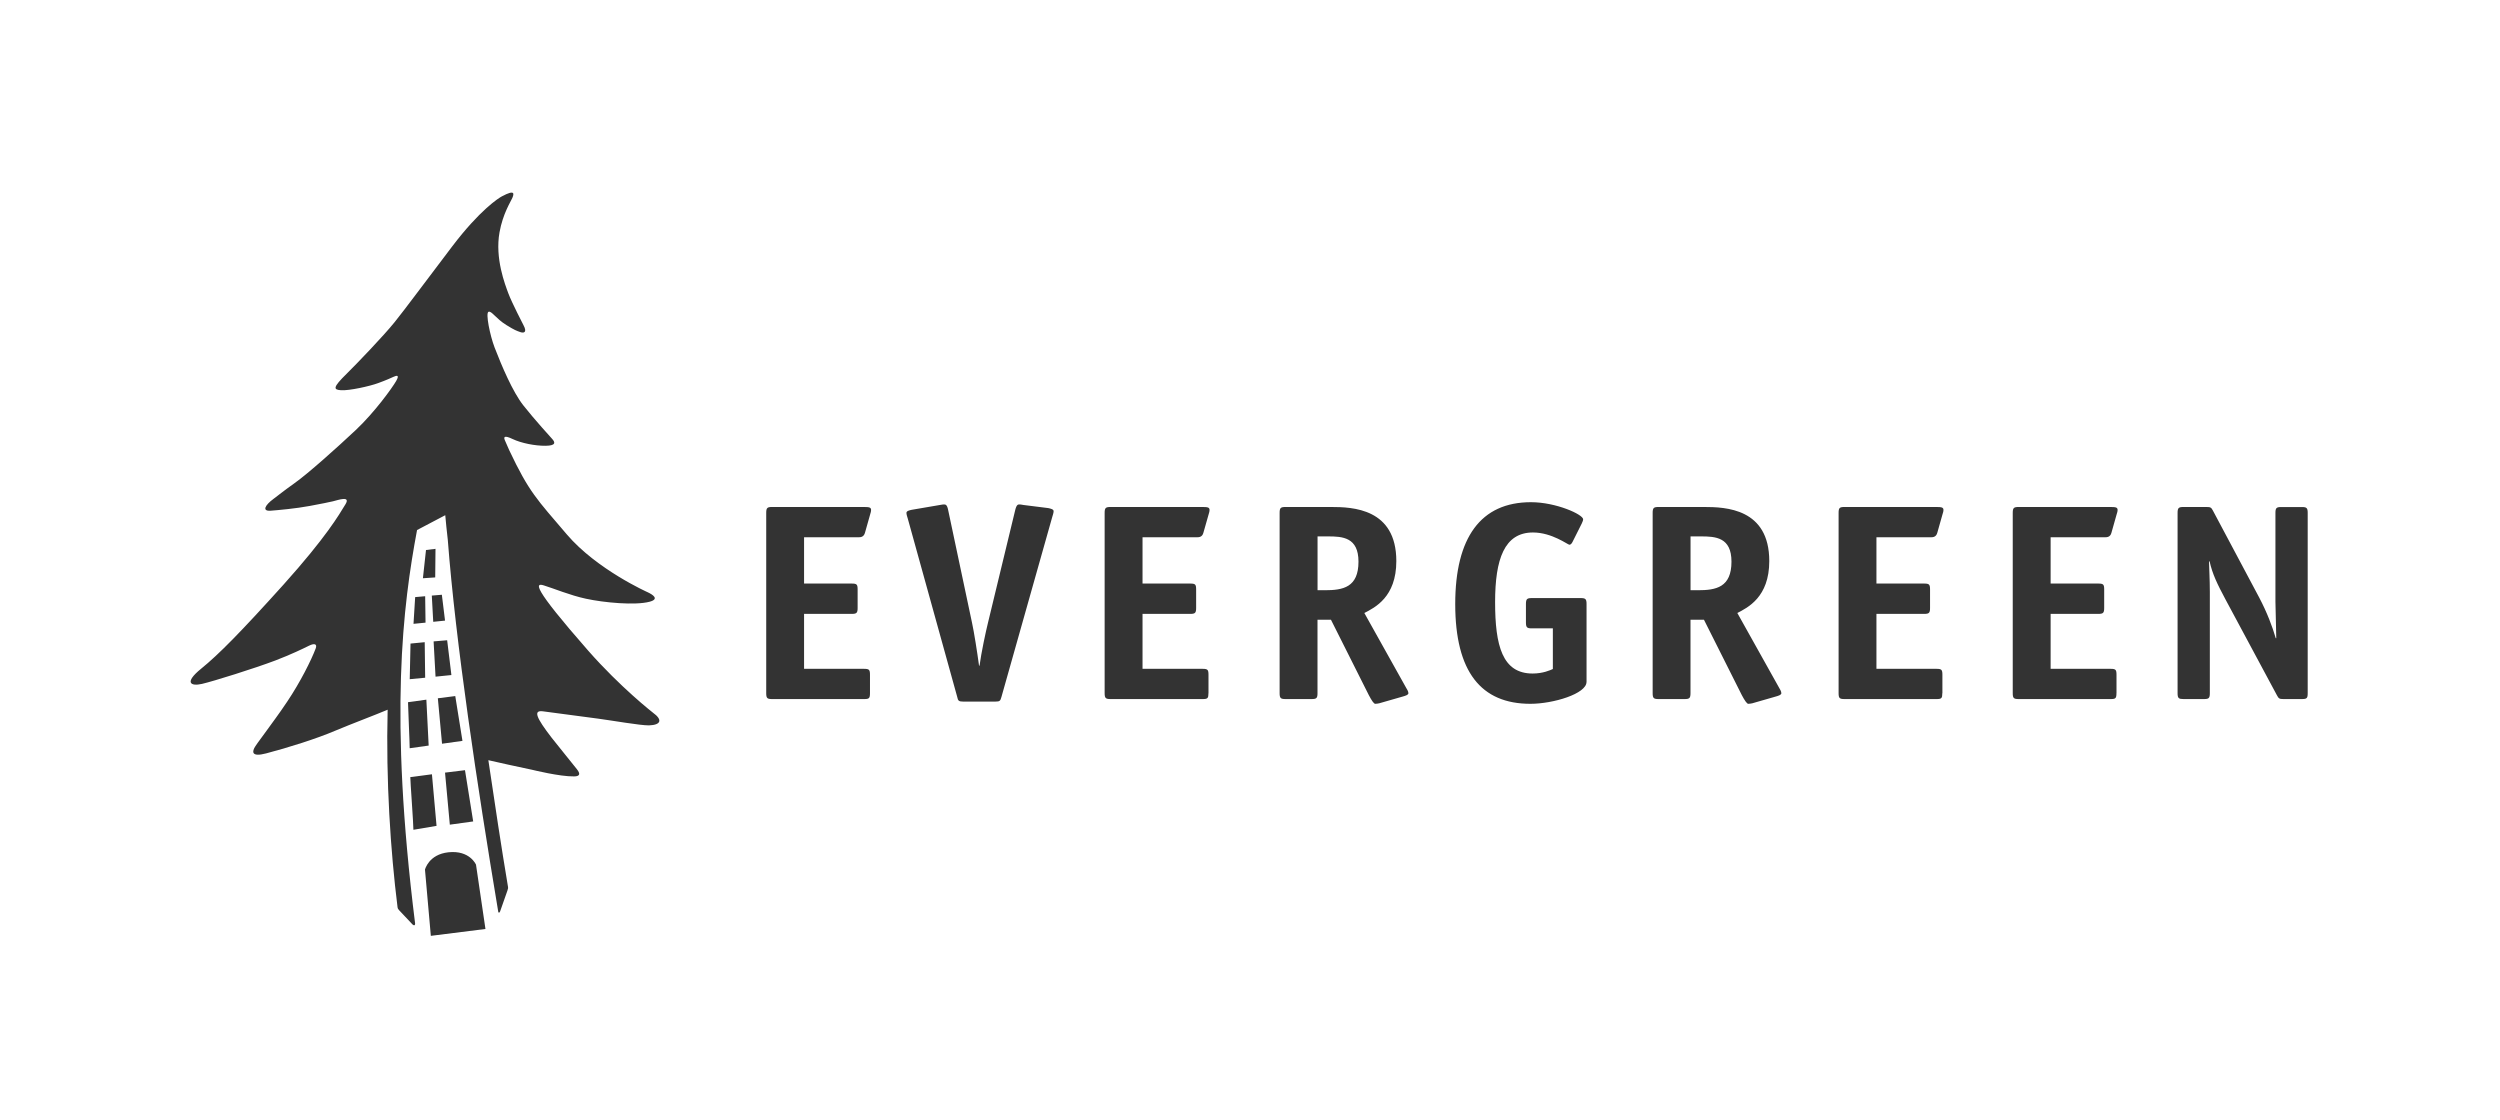 <svg version="1.1" id="Layer_1" xmlns="http://www.w3.org/2000/svg" x="0" y="0" viewBox="0 0 542.37 243.04" xml:space="preserve"><style>.st0{fill:#333}</style><path class="st0" d="M92.42 119.32l2.06-.25-.06 6.2-2.67.18zm3.44 9.71l.69 5.61c-.36.04-2.18.22-2.56.26-.02-.43-.29-5.28-.31-5.69.34-.02 1.84-.14 2.18-.18zm-3.62.32c.01.45.07 5.35.08 5.73-.33.03-2.19.22-2.61.26.03-.49.34-5.44.36-5.8.31-.02 1.8-.15 2.17-.19zm4.77 9.55c.06.53.86 6.99.92 7.55-.49.05-2.93.29-3.44.35-.03-.58-.39-7.11-.42-7.65l2.94-.25zm-4.87.42c.01.6.1 7.19.1 7.71-.45.04-2.79.26-3.35.32.04-.65.14-7.25.17-7.73.41-.03 2.58-.25 3.08-.3zm6.63 11.69c.11.69 1.44 8.99 1.56 9.72-.63.09-3.78.52-4.43.62-.07-.75-.85-9.17-.91-9.86.59-.09 3.2-.4 3.78-.48zm-6.27.78c.04.78.47 9.29.5 9.96-.58.08-3.39.47-4.12.58.02-.85-.37-9.37-.36-9.99.54-.07 3.34-.46 3.98-.55zm8.38 15.3c.12.79 1.65 10.29 1.78 11.12-.72.1-4.32.6-5.07.7-.08-.86-.98-10.49-1.04-11.29.68-.08 3.66-.44 4.33-.53zm-7.17.89c.05.89.96 10.42 1 11.19-.66.09-4.19.73-5.02.85.03-.97-.69-10.71-.67-11.43.61-.06 3.95-.5 4.69-.61zm9.56 19.61s-1.34-3.18-5.97-2.69c-4.31.46-5.1 3.76-5.1 3.76.04.33 1.27 14.37 1.27 14.37l11.85-1.49-2.05-13.95z"/><path class="st0" d="M141.65 154.61s-7.07-5.51-14.05-13.46c-12.37-14.11-11.43-14.7-9.63-14.15 2.05.62 5.72 2.16 9.14 2.89 3.94.86 10.73 1.49 13.84.65 2.18-.59.64-1.55-.43-2.05 0 0-11.03-4.91-17.55-12.55-6.52-7.65-8.17-9.12-12.5-18.28 0 0-.76-1.69-.96-2.19-.23-.59-.24-1.15 1.71-.22 1.84.88 4.86 1.49 7.14 1.46 2.28-.02 2.13-.74 1.41-1.51 0 0-3.93-4.31-6.24-7.26-2.32-2.96-4.67-8.51-6.24-12.58-1-2.63-1.97-7.43-1.32-7.71.66-.29 1.57 1.44 3.89 2.87 1.83 1.13 2.14 1.21 3 1.52.77.28 1.58.11.7-1.51 0 0-2.53-4.88-3.27-6.87-.71-1.92-2.94-7.59-1.92-13.26.72-4.04 2.44-6.66 2.78-7.46.35-.84.69-1.92-2.25-.35-.73.38-4.81 2.98-10.82 10.9C92.05 61.42 88 66.92 85.62 69.88c-2.38 2.96-8.15 8.97-10.39 11.18-3.09 3.03-2.93 3.5-1.21 3.6 1.74.11 6.18-.86 8.03-1.55 1.87-.68 2.78-1.12 3.3-1.35.65-.29 1.43-.55.59.91s-4.65 6.77-8.77 10.64c-4.12 3.87-10.3 9.4-13.24 11.49-2.86 2.05-3.42 2.56-4.63 3.46-1.79 1.32-2.52 2.67-.61 2.54 1.73-.13 5.47-.47 8.48-1.03 3.02-.57 3.76-.72 5.05-1.01 1.14-.27 3.91-1.29 2.73.64-1.41 2.32-4.22 7.16-13.43 17.42-9.23 10.25-14.03 15.13-17.89 18.26-3.75 3.05-2.25 3.85.19 3.29s11.44-3.38 15.92-5.08c3.41-1.3 6.08-2.6 7.31-3.21 1.19-.59 1.8-.36 1.44.6-.94 2.52-3.38 7.37-6.17 11.52-1.9 2.85-3.39 4.78-4.52 6.37-1.13 1.6-1.7 2.26-2.4 3.33-.71 1.07-1.01 2.43 2.33 1.55 4.7-1.23 10.9-3.17 15.04-4.94 3.39-1.43 8.7-3.42 11.33-4.54-.39 15.37.63 30.7 2.14 42.77.02.14.04.3.11.42s.24.31.24.31l2.91 3.09s.54.52.56-.2c-5.67-45.31-2.65-68.96.42-85.37l6.12-3.22c.13 1.53.32 3.33.55 5.36 1.7 22.23 6.36 53.21 10.93 80.58.02.14.03.28.19.28s.26-.35.26-.35l1.55-4.41s.13-.41.15-.54c.02-.13-.03-.36-.06-.55-1.37-8.17-2.79-17.53-4.22-27.22 1.66.38 6.75 1.53 9.53 2.09 0 0 5.99 1.49 9.07 1.43 1.88-.02.84-1.24.61-1.56-.22-.32-4.12-5.08-5.47-6.82-3.4-4.41-4.04-6.02-1.9-5.74 2.13.27 8.84 1.17 11.98 1.59 3.14.42 9.11 1.48 11.03 1.46 2.62-.09 3.01-1.21.85-2.76zm47.09-4.22c0 1.09-.19 1.27-1.22 1.27H167.5c-1.04 0-1.27-.18-1.27-1.27v-39.12c0-1.1.24-1.28 1.27-1.28h19.96c1.21 0 1.52.12 1.52.67 0 .3-.06.43-.18.86l-1.15 4.07c-.25.91-.92.97-1.4.97h-11.81v10.04h10.34c1.1 0 1.28.19 1.28 1.28v4.02c0 1.09-.24 1.28-1.28 1.28h-10.34v11.92h13.02c1.09 0 1.28.19 1.28 1.28v4.01zm28.53.78c-.25.85-.3 1.04-1.34 1.04H209c-1.03 0-1.16-.19-1.34-1.04l-10.71-38.63c-.12-.42-.3-.91-.3-1.27 0-.43.66-.56 1.15-.67l6.08-1.04c.24 0 .43-.12.92-.12.3 0 .67 0 .9 1.21l5.18 24.46c.43 1.94 1.15 6.51 1.52 9.3h.11c.37-2.79 1.35-7.36 1.83-9.3l5.91-24.46c.3-1.21.61-1.21.91-1.21.49 0 .67.12.92.12l5.35.67c.48.11 1.15.24 1.15.66 0 .37-.18.86-.3 1.28l-11.01 39zm44.9-.78c0 1.09-.18 1.27-1.22 1.27h-20.02c-1.03 0-1.28-.18-1.28-1.27v-39.12c0-1.1.24-1.28 1.28-1.28h19.96c1.21 0 1.52.12 1.52.67 0 .3-.06.43-.18.86l-1.16 4.07c-.24.91-.91.97-1.4.97h-11.8v10.04h10.35c1.1 0 1.28.19 1.28 1.28v4.02c0 1.09-.24 1.28-1.28 1.28h-10.35v11.92h13.03c1.09 0 1.28.19 1.28 1.28v4.01zm23.66 0c0 1.09-.24 1.27-1.28 1.27h-5.66c-1.03 0-1.28-.18-1.28-1.27v-39.12c0-1.1.25-1.28 1.28-1.28h9.86c4.68 0 14.18.31 14.18 11.74 0 7.84-4.69 10.09-6.94 11.26l9.07 16.23c.19.3.49.79.49 1.17 0 .36-.61.55-1.22.72l-5.12 1.47c-.24.05-.6.11-.85.11-.31 0-.79-.73-1.4-1.89l-8.21-16.35h-2.92v15.94zm1.59-22.34c3.95 0 7.3-.62 7.3-6.2 0-5.3-3.47-5.48-6.63-5.48h-2.25v11.67h1.58zm56.77 19.9c0 2.55-7.19 4.74-12.17 4.74-10.71 0-16.31-6.94-16.31-21.65 0-14.43 5.54-22.09 16.43-22.09 5.48 0 11.32 2.68 11.32 3.71 0 .18-.06.42-.3.91l-2.01 4.01c-.18.37-.43.6-.67.6-.36 0-3.77-2.66-7.91-2.66-6.2 0-8.21 5.78-8.21 15.09 0 9.49 1.58 15.51 8.14 15.51 2.26 0 3.84-.73 4.39-.98v-8.82h-4.56c-1.03 0-1.28-.18-1.28-1.28v-4.01c0-1.09.25-1.28 1.28-1.28h10.59c1.04 0 1.28.19 1.28 1.28v16.92zm22.56 2.44c0 1.09-.25 1.27-1.28 1.27h-5.65c-1.04 0-1.28-.18-1.28-1.27v-39.12c0-1.1.24-1.28 1.28-1.28h9.85c4.69 0 14.17.31 14.17 11.74 0 7.84-4.69 10.09-6.93 11.26l9.07 16.23c.18.3.48.79.48 1.17 0 .36-.6.55-1.21.72l-5.11 1.47c-.24.05-.61.11-.85.11-.31 0-.79-.73-1.41-1.89l-8.21-16.35h-2.92v15.94zm1.59-22.34c3.95 0 7.3-.62 7.3-6.2 0-5.3-3.47-5.48-6.64-5.48h-2.24v11.67h1.58zm53.04 22.34c0 1.09-.18 1.27-1.21 1.27h-20.01c-1.05 0-1.28-.18-1.28-1.27v-39.12c0-1.1.23-1.28 1.28-1.28h19.95c1.21 0 1.52.12 1.52.67 0 .3-.06.43-.19.86l-1.15 4.07c-.25.91-.91.97-1.39.97h-11.81v10.04h10.35c1.09 0 1.28.19 1.28 1.28v4.02c0 1.09-.23 1.28-1.28 1.28h-10.35v11.92h13.03c1.09 0 1.28.19 1.28 1.28v4.01zm37.78 0c0 1.09-.19 1.27-1.21 1.27h-20.01c-1.04 0-1.28-.18-1.28-1.27v-39.12c0-1.1.25-1.28 1.28-1.28h19.94c1.23 0 1.53.12 1.53.67 0 .3-.06.43-.19.86l-1.15 4.07c-.24.91-.91.97-1.39.97h-11.8v10.04h10.34c1.09 0 1.28.19 1.28 1.28v4.02c0 1.09-.24 1.28-1.28 1.28h-10.34v11.92h13.01c1.1 0 1.28.19 1.28 1.28v4.01zm41.49 0c0 1.09-.18 1.27-1.28 1.27h-4.01c-.85 0-1.02-.12-1.4-.85l-11.13-20.74c-1.82-3.41-2.85-5.54-3.46-8.27h-.13c0 .78.18 3.88.18 6.69v21.9c0 1.09-.24 1.27-1.28 1.27h-4.43c-1.04 0-1.29-.18-1.29-1.27v-39.12c0-1.1.25-1.28 1.29-1.28h4.98c.91 0 1.04.12 1.4.79l10.04 18.86c1.7 3.23 2.87 6.33 3.59 8.82h.11c0-1.95-.18-6.21-.18-7.9v-19.28c0-1.1.24-1.28 1.27-1.28h4.45c1.04 0 1.28.18 1.28 1.28v39.11z"/></svg>